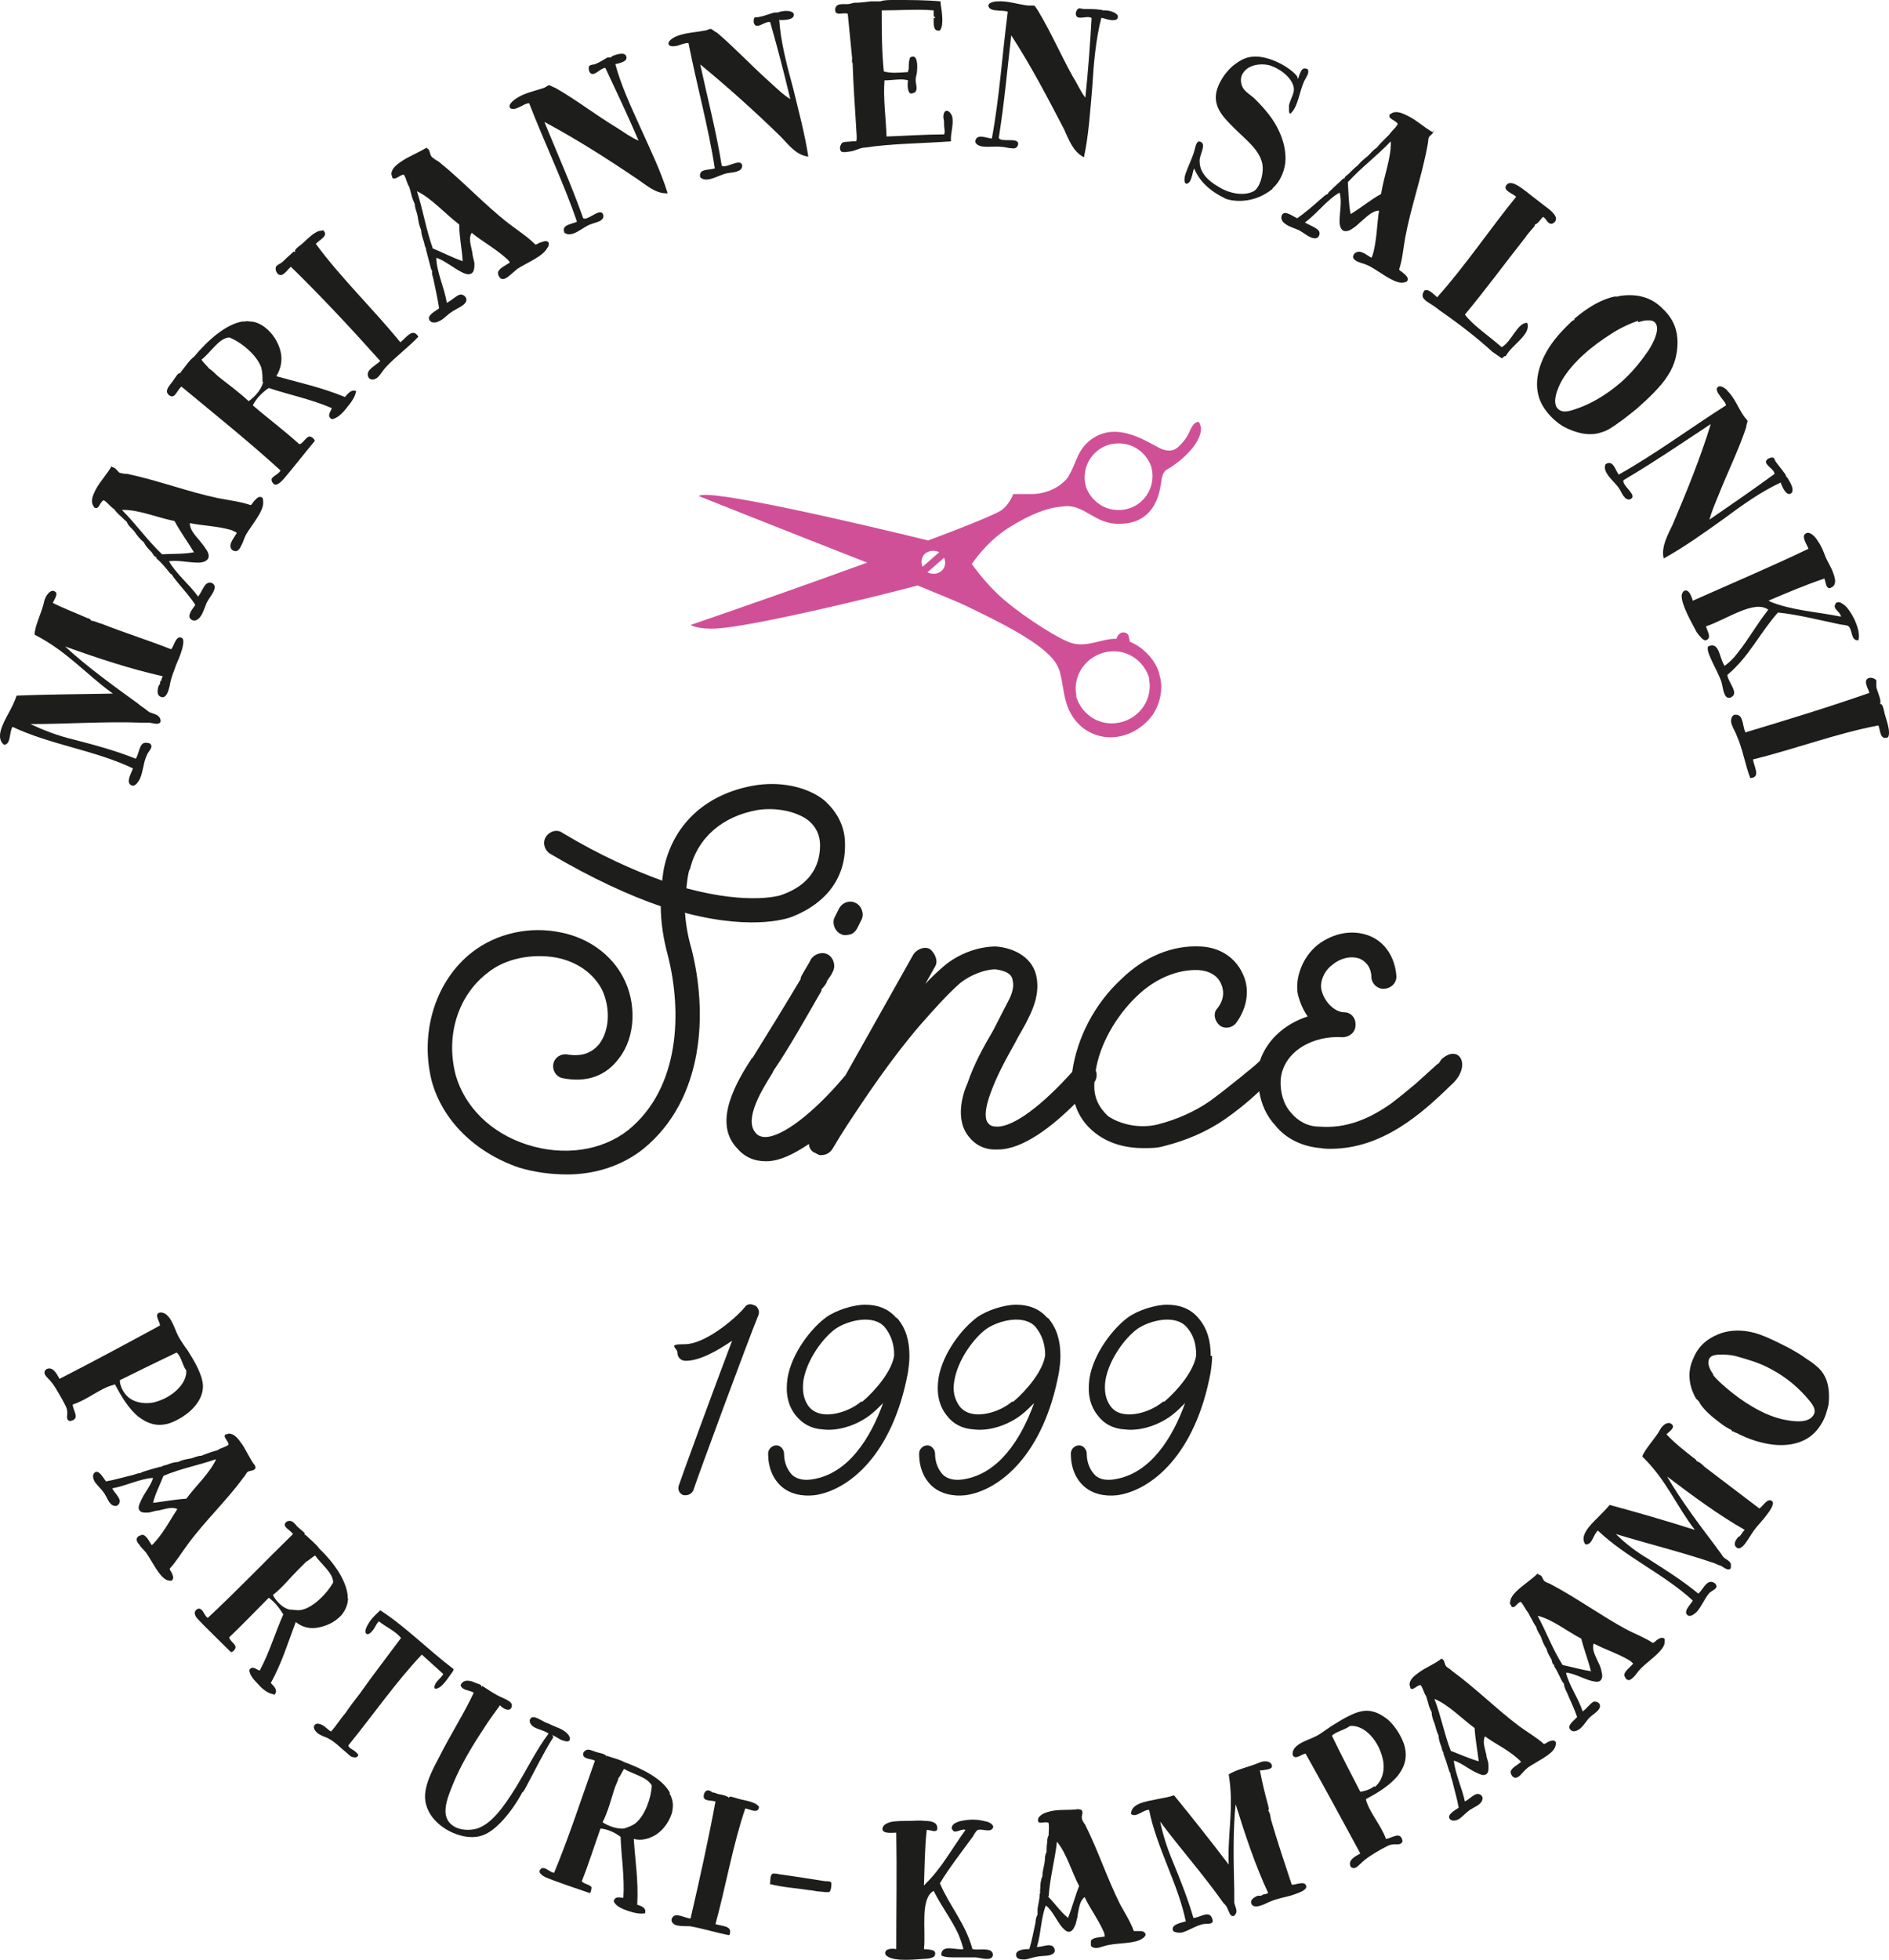 <?xml version="1.0" encoding="UTF-8"?>
<svg width="272.73" height="282.85" version="1.1" viewBox="0 0 272.73 282.85" xmlns="http://www.w3.org/2000/svg">
 <defs>
  <style>.cls-1 {
        fill: #1d1d1b;
      }

      .cls-2 {
        fill: #d05097;
      }</style>
 </defs>
 <!-- Generator: Adobe Illustrator 28.6.0, SVG Export Plug-In . SVG Version: 1.2.0 Build 709)  -->
 <g transform="translate(-62.9,-55.8)">
  <path class="cls-2" d="m217.3 124.4c-1.3 1.9-3.6 2.7-5.4 2.7h-2.7s-0.6 1.6-1.8 2.4c-1 0.6-5.1 2.3-10.5 4.3-10.2-2.5-32.1-7.6-33.1-6.4 0 0 13.3 5.3 24.3 9.6q-12.1 4.4-25.5 9s1.2 0.7 3.9 0.5c4.7-0.3 19.8-3.8 28.9-6.2 3.4 1.4 6.1 2.5 7.1 3 4.3 2.1 11.1 5.3 12.9 8.3 0.3 0.5 0.5 1 0.6 1.5 0.3 1.2 0.4 2.4 0.7 3.6 0.4 1.5 1 2.9 2.6 4.2 3.6 2.6 7.9 1 10-1.9 1.1-1.6 1.6-3.9 1-5.8-0.3-1.6-1.9-3.8-4.3-4.8 0-0.2 0-0.3-0.1-0.5 0-0.3-0.1-0.7-0.6-0.8-0.8-0.2-1.2 0.7-1.2 0.9-2-0.1-4.2 1.3-6.5 0.6-1.7-0.5-6.5-3.5-9.7-6.2-2-1.7-3.6-3.7-4.7-5.2 1-1.4 2.8-3.7 5.6-5.4 4.4-2.7 6.6-2.8 7.5-2.9 3.1-0.5 4.6 2.6 8.2 2.5 4.2 0 5.4-3 5.8-4.7 0.4-1.6 0.2-2.7 1.2-3.2 1.4-0.8 4.8-3.4 4.8-5.9 0 0 0-0.2-0.1-0.4 0 0-0.1-0.9-0.8-0.3s-0.7 1.6-1.8 2.8c-0.7 0.8-1.3 1.4-2.7 1-1.3-0.3-5.8-4.1-9.8-1.9-2.8 1.6-2.7 3.9-4 5.8zm6.4 25.4c2.4 0 4.4 1.6 5.1 3.8 0 0.4 0.1 0.8 0.1 1.2 0 3-2.5 5.4-5.5 5.4-2.4 0-4.4-1.6-5.1-3.8 0-0.4-0.1-0.8-0.1-1.2 0-3 2.5-5.4 5.5-5.4zm-26.7-14.4c0.5-0.2 1.1-0.1 1.5 0.1l-2.4 2.1c-0.4-0.9 0-1.9 0.9-2.2zm1.3 3.1c-0.5 0.2-1.1 0.1-1.5-0.1l2.4-2.1c0.4 0.9 0 1.9-0.9 2.2zm26.2-18.7c2.1 0 3.9 1.4 4.6 3.3 0.1 0.4 0.2 0.9 0.2 1.4 0 2.8-2.3 5-5 4.9-2.1 0-3.9-1.4-4.6-3.3-0.1-0.4-0.2-0.9-0.2-1.4 0-2.8 2.3-5 5-4.9z"/>
  <path class="cls-1" d="m70.3 142.7c1.5 0.8 3.4 1.5 5.2 2.3 0.2 0 0.5 0.2 0.6 0.4 0.5 0 0.9 0.3 1.4 0.4 3.3 1.3 6.8 2.4 10.1 3.7 0.4-0.3 0.7-2.2 1.6-1.6 0.4 0.3 0 1.6-0.2 2.2-0.3 0.9-0.7 1.6-0.9 2.3-0.3 0.8-0.6 1.6-0.7 2.4-0.2 0.8-0.5 1.8-1.2 1.6s-0.6-1-0.4-1.6c0-0.1 0.2-0.2 0.2-0.3 0-0.2 0-0.4 0.2-0.5 0-0.2 0.1-0.4 0.2-0.6-4.5-1-9.4-2.6-14.1-4.3 3 2.8 7 5.7 10.6 8.3 0.2 0.2 0.5 0.4 0.8 0.6s0.6 0.5 0.8 0.6c0.5 0.2 1.1 0.3 1.4 0.7 0.1 0.1 0.2 0.4 0.2 0.6-0.2 0.6-0.9 0.3-1.6 0.2h-1.1c-5.4-0.2-10.8 0.2-16.1 0.2 1.9 0.9 4 1.7 6.1 2.2 3.1 0.8 6.1 1.6 9.1 2.8 0.5-0.7 0.5-2.3 1.4-2.3 0.2 0 0.7 0 0.8 0.3 0.3 0.4-0.5 1.1-0.6 1.5-0.5 1-0.5 2.3-1 3.4-0.2 0.4-0.6 1-1 1-1.2-0.2-0.3-1.7 0-2.5-5.4-2.6-11.9-3.4-17.4-6-0.5 0.9-0.2 2.5-1.2 2.6-1.3-1-0.2-3 0.6-4.5 0.5-0.9 0.9-1.7 1.2-2.6 4.6-0.2 9.2-0.2 13.9-0.3-3.9-2.8-6.6-6.1-11.3-8.5 0-1.3 1.1-3.3 1.4-4.9 0.2-0.7 0.8-1.6 1.4-1.4 0.8 0.3 0 1.2-0.2 1.8z"/>
  <path class="cls-1" d="m79 123.2c0.5 0 0.8 0.5 1.1 0.8 0.2 0.1 0.8 0.2 1.2 0.2 4.3 0.9 8.8 2.6 13.1 3.5 1.6 0.3 3.2 0.5 4.7 1 0.2-0.1 0.3-0.4 0.5-0.6 0.3-0.3 0.7-0.8 1.1-0.5 0.2 0 0.2 0.6 0.2 0.8 0 1.3-1.7 3.2-2.5 4.6-0.3 0.6-0.4 1.1-0.7 1.6-0.2 0.5-0.6 0.9-1 0.7-0.2 0-0.5-0.3-0.5-0.5-0.2-0.6 0.5-1.4 0.9-2.1-0.3-0.2-0.6-0.3-0.8-0.4-2.1-0.6-4-0.6-6-1 0 0.9 0.7 1.7 1.4 2.5 0.3 0.4 0.6 0.7 0.9 1.2 0.3 0.4 0.7 1.1 0.2 1.6-0.3 0.3-0.8 0.4-1.3 0.4-1.4 0-3-0.4-4.2-0.2 1 1.8 3 3.4 4.2 5.1 0.5-0.6 0.8-1.6 1.3-1.9 0.4-0.3 1.1 0 1.1 0.5 0 0.8-0.8 1.5-1.2 2.4-0.3 0.7-0.5 1.4-0.8 1.8-0.3 0.5-0.9 0.9-1.4 0.5-0.7-0.5 0.2-1.5 0.6-2.1-0.7-1.1-1.7-2.2-2.6-3.3-0.3-0.4-0.6-0.7-0.8-1.1-0.3-0.1-0.4-0.4-0.6-0.6-0.5-0.6-1-1.2-1.6-1.7 0 0-0.1-0.1 0-0.2-0.3 0-0.5-0.4-0.7-0.7-0.4-0.4-0.9-0.9-1.1-1.4-0.6-0.5-1-1-1.4-1.6-0.4-0.5-0.9-0.8-1.1-1.4-0.4-0.3-0.7-0.7-1.1-1-0.3-0.3-0.5-0.5-0.7-0.8-0.6-0.4-0.9-0.9-1.5-1.3-0.5 0.1-0.7 1.3-1.2 1.1-0.3 0-0.2-0.2-0.4-0.4-0.3-0.7 0-1.4 0.4-2.2 0.6-1.2 1.8-2.4 2.4-3.6zm7.3 12.6c1.5-0.1 3.1 0 4.6-0.3-0.9-1.5-2-3-2.8-4.5-2.5-0.5-5.3-1.7-7.6-1.6 2.1 2.1 3.6 4.3 5.8 6.4z"/>
  <path class="cls-1" d="m114.3 112.2c0 0.7-0.7 1.7-1.3 2.4-0.6 0.8-1.4 1.6-2.2 1.7-0.8-0.5-0.1-1.1 0-1.6-3-1.3-6.1-1.9-9.1-2.9-0.9 0.6-1.8 1.5-2.3 2.5 2.2 1.9 4.5 3.6 6.7 5.6 0.5 0 1-1.1 1.5-1.1 0.3 0 0.9 0.5 0.7 0.7-0.7 0.8-4 5-4.7 5.7-0.3 0.3-0.8 0.7-1.1 0.5s-0.4-0.5-0.4-0.7c0.1-0.5 1-0.7 1.3-1.3-4.6-4.2-9.6-8.2-14.3-12.1-0.6 0.4-0.9 1.8-1.7 1.3-0.2-0.1-0.4-0.4-0.4-0.6 0-0.4 0.3-0.8 0.7-1.3s0.7-1.1 1-1.3c0 0 0.1-0.1 0.3 0 0-0.1-0.2 0 0-0.2 0.6-0.7 1.2-1.7 1.9-2.2 2-2.4 4.6-4.7 7-5.1h0.4c0.2-0.1 0.5 0 0.7 0 0.7 0 1.4 0.3 2.1 0.8 1.3 1 2 2.3 2.3 3.5s0.1 2.4-0.6 3.6c3.2 0.9 6.5 1.6 9.9 3 0.5-0.6 1.1-1.3 1.8-0.7zm-13.5-1.3c0-0.7 0-1.4-0.2-2.1-0.6-1.7-2.8-3.6-4.6-4.3-1.5 0.1-2.6 2.1-4 3.2 0.2 0.4 0.8 0.9 1.1 1.3 0.5 0.3 0.9 0.8 1.4 1.2 1.4 1.1 2.9 2.2 4.3 3.5 1-0.7 1.9-1.8 2.1-2.8z"/>
  <path class="cls-1" d="m109.5 89c1 0.8-0.5 1.4-1 2 3.6 4.9 8.3 9.4 12.2 14.2 0.8-0.6 1.8-2.2 2.6-0.8-1.3 1.4-3.3 2.9-4.6 4.3-0.5 0.5-0.8 1.1-1.2 1.5-0.5 0.5-1.4 0.6-1.5-0.3-0.1-0.8 1.2-1.4 1.8-2-4.2-4.7-8.6-9.4-12.9-13.6-0.6 0.5-1.1 1.5-1.8 1.1-0.4-0.3-0.5-0.9-0.3-1.2 0.1-0.1 0.4-0.3 0.6-0.4s0.4-0.3 0.6-0.5c0.4-0.4 0.9-0.8 1.2-1.1 0 0 0.1-0.2 0.3 0v-0.3c0.2-0.3 0.6-0.6 1-0.9 0.9-0.8 2-2 2.9-1.9z"/>
  <path class="cls-1" d="m124.5 77.2c0.5 0.1 0.4 0.8 0.7 1.2 0.2 0.2 0.6 0.5 1 0.7 3.5 2.8 6.7 6.3 10.2 9 1.3 1 2.6 1.8 3.8 3 0.2 0 0.4-0.2 0.7-0.3 0.4-0.1 0.9-0.4 1.2 0 0.1 0.2 0 0.6-0.2 0.8-0.6 1.2-2.9 2.1-4.3 3-0.5 0.4-0.9 0.8-1.3 1.1-0.5 0.4-0.9 0.5-1.2 0.2-0.2-0.2-0.3-0.5-0.3-0.7 0-0.6 1.1-1.1 1.7-1.5-0.1-0.3-0.4-0.5-0.6-0.7-1.6-1.4-3.3-2.3-4.9-3.6-0.5 0.8-0.1 1.8 0.1 2.9 0 0.4 0.2 0.9 0.3 1.5 0 0.5 0 1.3-0.5 1.5-0.4 0.2-0.9 0-1.3-0.2-1.2-0.6-2.5-1.7-3.7-2.1 0 2 1.2 4.4 1.5 6.5 0.7-0.3 1.4-1.1 2-1.2 0.5 0 1 0.5 0.8 1-0.3 0.7-1.4 1-2.2 1.6-0.6 0.4-1.1 1-1.6 1.2-0.5 0.3-1.2 0.4-1.5-0.1-0.4-0.7 0.9-1.3 1.4-1.7-0.2-1.3-0.5-2.7-0.8-4.1-0.1-0.5-0.3-0.9-0.2-1.3-0.2-0.2-0.2-0.5-0.3-0.8-0.2-0.8-0.4-1.5-0.6-2.3v-0.2c-0.2-0.2-0.2-0.6-0.3-0.9-0.2-0.6-0.4-1.2-0.4-1.7-0.3-0.7-0.4-1.3-0.5-2-0.1-0.6-0.4-1.1-0.4-1.7-0.2-0.5-0.4-0.9-0.5-1.4-0.1-0.4-0.2-0.7-0.3-1.1-0.4-0.6-0.4-1.2-0.8-1.8-0.5 0-1.2 0.8-1.6 0.5-0.2-0.2 0-0.3-0.2-0.5 0-0.8 0.6-1.3 1.3-1.8 1.1-0.8 2.7-1.4 3.8-2.1zm1 14.5c1.4 0.6 2.8 1.3 4.2 1.8-0.1-1.8-0.5-3.5-0.5-5.3-2.1-1.6-4-3.8-6.1-4.8 0.9 2.8 1.3 5.5 2.3 8.3z"/>
  <path class="cls-1" d="m151.7 64.9c0.8 3.1 2.3 6.3 3.7 9.4s2.9 6.2 3.9 9.4c-1.8 0.1-3.2-1.3-4.6-2.2-4.3-2.9-8.7-5.7-13.2-8.1 2 4.9 3.9 9.1 5.6 13.9 0.6 0.4 2.3-1.4 2.8-0.7 0.3 0.5 0 0.9-0.4 1.1s-0.9 0.3-1.4 0.5c-1.1 0.4-2.6 2-3.7 1.2-0.5-1.2 1-1.2 1.8-1.6-1.9-5.6-4.7-11.4-6.9-17.1-0.5 0-1 0.4-1.5 0.6-0.4 0.2-1.1 0.4-1.3 0s0.4-0.9 0.8-1.2c1.3-0.9 2.6-1.1 4.1-1.6 0.3-0.1 0.6-0.4 0.8-0.4 0.1 0 0.6 0.3 0.9 0.4 3 1.7 5.8 3.9 8.8 5.7 1.1 0.7 2.2 1.5 3.2 1.9-1.5-3.5-3.2-7.1-4.8-10.5-0.7 0-1.5 1.2-2.1 0.8-0.3-0.2-0.4-0.9-0.2-1.1 0.1-0.1 0.5-0.2 0.7-0.2 0.6-0.2 1.4-0.7 1.9-1h0.4c0.1 0 0.2-0.1 0.3-0.2 0.7-0.3 1.8-0.6 2 0 0.4 0.8-1.2 1.1-1.8 1.2z"/>
  <path class="cls-1" d="m175.4 58.6c0.2 3.2 1.1 6.6 2 9.9 0.8 3.3 1.7 6.6 2.2 9.9-1.8-0.2-2.9-1.8-4.1-3-3.7-3.6-7.6-7.1-11.5-10.3 1.1 5.1 2.3 9.6 3.1 14.6 0.5 0.5 2.5-1 2.9-0.2 0.2 0.5-0.2 0.9-0.6 1-0.4 0.2-1 0.2-1.5 0.3-1.2 0.2-2.9 1.5-3.9 0.6-0.3-1.3 1.2-1 2.1-1.3-0.9-5.9-2.6-12-3.8-18.1-0.5 0-1 0.2-1.6 0.4-0.5 0.1-1.2 0.2-1.3-0.3 0-0.4 0.6-0.8 1-1 1.4-0.6 2.8-0.6 4.3-0.9 0.3 0 0.6-0.3 0.9-0.2 0.1 0 0.5 0.4 0.8 0.5 2.6 2.2 5.1 4.9 7.7 7.2 1 0.9 1.9 1.8 2.9 2.4-0.9-3.8-1.9-7.6-2.9-11.1-0.7-0.2-1.7 0.9-2.2 0.4-0.3-0.3-0.2-1 0-1.1 0.2 0 0.5 0 0.8-0.1 0.6-0.1 1.5-0.5 2.1-0.6h0.4c0.1 0 0.2-0.1 0.3-0.1 0.7-0.2 1.8-0.2 2 0.3 0.2 0.9-1.4 0.9-2 0.9z"/>
  <path class="cls-1" d="m198.7 56.3c0.2 1.2 0.5 3.2-0.1 3.9-1 0.2-0.9-0.9-0.9-1.8 0-0.1 0 0.1 0.2 0 0-0.2-0.2-0.2-0.2-0.4v-0.7c-2.3-0.2-4.9 0-7.5 0 0 2.8 0 5.8 0.3 8.8 0.9 0.3 2.2 0.2 3.5 0.1 0 0 0-0.3 0.1-0.4 0-0.5 0-1.3 0.2-1.7 1-0.6 1.1 0.9 1 1.9 0 0.5-0.2 0.9-0.2 1.3 0 0.6 0.3 1.3 0 1.7-0.1 0.2-0.5 0.3-0.7 0.3-0.5-0.1-0.5-1.4-0.4-1.9-0.9-0.3-2.2 0-3.4 0-0.2 2.6 0.2 5.4 0.3 8.1 2.9-0.1 5.6-0.3 8.3-0.3 0.2-0.4 0-0.9 0-1.4v-0.4c0-0.3-0.1-0.5-0.1-0.7 0-0.4 0.1-0.8 0.4-0.9 0.4-0.1 0.8 0.5 0.9 0.9 0.2 1.3-0.3 2.3-0.2 3.5-3.9 0.3-8.5 0.3-12.4 0.9-0.6 0-1.1 0.3-1.8 0.5-0.6 0.1-1.5 0.3-1.7 0-0.3-0.4 0-1 0.2-1.2 0.4-0.2 0.9-0.1 1.4-0.2h0.6c0.2-0.2 0-1.7 0-2.2-0.2-3.2-0.4-6-0.5-9.1-0.2-0.2 0-0.6-0.1-1-0.2-1.9-0.4-4.2-0.6-6.1-0.6-0.3-2 0.5-1.8-0.8 0.2-0.7 0.9-0.6 1.7-0.6 0.3 0 0.6-0.1 1-0.2 0.9 0 1.5-0.1 2.4-0.2h1.2 0.2c0.5-0.2 1.3-0.2 2-0.2 2.3 0 4.6 0 6.7 0.2z"/>
  <path class="cls-1" d="m221.9 58.4c-0.8 3.1-1.1 6.6-1.3 10-0.3 3.4-0.5 6.8-1.2 10.1-1.6-0.8-2.2-2.6-2.9-4.1-2.4-4.6-4.8-9.2-7.6-13.5-0.6 5.2-1 9.8-1.8 14.8 0.3 0.7 2.7-0.1 2.8 0.8 0 0.6-0.5 0.8-0.9 0.7-0.5 0-1-0.2-1.5-0.2-1.2-0.2-3.3 0.4-3.8-0.7 0.1-1.3 1.5-0.6 2.4-0.5 1.1-5.9 1.5-12.2 2.3-18.3-0.5-0.2-1-0.1-1.6-0.2-0.5 0-1.2-0.2-1.2-0.7 0-0.4 0.8-0.6 1.3-0.6 1.5-0.1 2.8 0.4 4.4 0.6h0.9c0.1 0 0.4 0.5 0.6 0.8 1.8 3 3.2 6.2 4.9 9.3 0.7 1.1 1.2 2.3 1.9 3.2 0.4-3.8 0.7-7.8 0.9-11.5-0.6-0.4-1.9 0.3-2.2-0.3-0.2-0.3 0-1 0.4-1.1 0.2 0 0.5 0.1 0.8 0.1 0.6 0 1.6 0 2.2 0.1 0.1 0 0.3 0 0.4 0.1h0.4c0.7 0 1.8 0.4 1.8 0.9 0 0.9-1.6 0.4-2.2 0.2z"/>
  <path class="cls-1" d="m246.7 83c-2.9 2.4-6 1.8-6.8 1.5-2.3-1.1-3.8-2.5-4.6-4.4-0.2 0.5-0.2 0.9-0.4 1.4-0.1 0.4-0.4 0.9-0.8 0.8-0.3-0.2-0.2-1 0-1.5 0.3-0.9 0.9-2.1 1.2-3.1 0.2-0.6 0.3-1.8 1-1.4 0.8 0.4-0.3 2-0.2 2.8 0 1.6 1.2 2.8 2.8 3.7 1.6 1 3.7 1.3 5 0.6 0.9-0.5 1.4-2.4 1.3-3.6-0.2-2.2-2.4-3.8-4-5.4s-3.6-3.4-2.4-6.2c0.5-1.2 1.3-2.2 2.1-2.9 0.9-0.7 1.7-1.2 2.7-1.3 2.1-0.3 5.1 1.2 6.4 2.6 0.2 0.2 0.2 0.3 0.3 0.6 0.3-0.8 0.5-1.9 1.4-1.4 0.3 0.5-0.2 1.1-0.5 1.7-0.7 1.5-0.9 3.8-2 4.7-0.2 0-0.2-0.4-0.2-0.5v-0.7c0.2-0.9 0.8-1.7 0.7-2.5-0.2-1.4-1.9-2.8-3.6-3.3-1.3-0.3-3 0-3.7 1.1-0.6 0.8-0.3 1.9 0.1 2.4 0.5 0.6 1.1 0.9 1.6 1.4 1.4 1.4 2.7 2.9 3.5 4.7 0.5 1.1 0.9 2.4 0.9 3.9s-0.7 3.3-1.9 4.3z"/>
  <path class="cls-1" d="m269.9 74.5c0.1 0.5-0.5 0.8-0.7 1.1-0.1 0.2-0.1 0.8-0.2 1.2-0.8 4.4-2.4 8.9-3.2 13.2-0.3 1.6-0.4 3.2-0.9 4.7 0.1 0.2 0.4 0.3 0.6 0.5 0.3 0.3 0.8 0.6 0.6 1.1 0 0.2-0.6 0.3-0.8 0.3-1.3 0-3.2-1.6-4.7-2.4-0.6-0.3-1.1-0.4-1.6-0.6s-0.9-0.6-0.7-0.9c0-0.2 0.3-0.5 0.5-0.5 0.6-0.3 1.4 0.4 2.1 0.8 0.2-0.3 0.2-0.6 0.3-0.8 0.5-2.1 0.5-4 0.8-6-0.9 0-1.7 0.8-2.5 1.5-0.4 0.3-0.7 0.7-1.2 1-0.4 0.3-1.1 0.7-1.6 0.3-0.3-0.3-0.4-0.8-0.4-1.2 0-1.4 0.4-3 0-4.2-1.8 1-3.3 3.1-5 4.3 0.6 0.4 1.6 0.7 2 1.2 0.3 0.4 0 1.1-0.5 1.1-0.8 0-1.5-0.7-2.4-1.2-0.7-0.3-1.4-0.5-1.8-0.8-0.5-0.3-0.9-0.8-0.6-1.4 0.4-0.7 1.5 0.2 2.2 0.5 1.1-0.8 2.2-1.7 3.3-2.7 0.4-0.3 0.7-0.7 1.1-0.8 0.1-0.3 0.3-0.4 0.5-0.6 0.6-0.6 1.1-1 1.7-1.6 0 0 0.1-0.1 0.2 0 0-0.3 0.4-0.5 0.6-0.7 0.4-0.4 0.9-0.9 1.3-1.2 0.5-0.6 1-1 1.5-1.4 0.4-0.4 0.8-0.9 1.3-1.2 0.3-0.4 0.6-0.7 1-1.1l0.8-0.8c0.4-0.6 0.9-0.9 1.2-1.5-0.2-0.5-1.3-0.7-1.2-1.2 0-0.3 0.2-0.2 0.4-0.4 0.7-0.3 1.4 0 2.2 0.4 1.3 0.6 2.4 1.7 3.7 2.4zm-12.4 7.6c0.1 1.5 0.1 3.1 0.4 4.6 1.5-0.9 2.9-2.1 4.4-2.9 0.4-2.6 1.5-5.3 1.4-7.6-2.1 2.2-4.2 3.7-6.3 6z"/>
  <path class="cls-1" d="m280.2 107.2c-0.2 0-0.3 0.3-0.5 0.3l-1.3-0.9c-2.3-2.1-4.9-4.1-7.5-5.9-0.4-0.3-0.9-0.7-1.4-1-0.8-0.5-1.7-1-0.9-2 0.6-0.2 1.2 0.5 1.8 1 4.1-4.6 7.5-9.7 11.4-14.5-0.5-0.5-2-0.9-1.4-1.7s2 0.3 2.8 0.9c0.9 0.7 1.9 1.5 2.7 2.1 0.7 0.5 1.9 1.4 1.6 2.1 0 0.2-0.4 0.5-0.6 0.5-0.6 0-0.7-0.7-1.2-1-0.4 0.3-0.7 1-1.2 1.1 0 0.1 0 0.2-0.1 0.3-0.4 0.5-0.9 1-1.3 1.6-3 3.8-5.7 7.5-8.7 11.1 1.2 1.6 3.5 3.1 5.3 4.7 1.4-0.7 2.3-3.6 3.7-3.5 0.6 1.7-2.2 3.1-3.1 4.8z"/>
  <path class="cls-1" d="m290.2 101.8c0.6-0.5 1.1-0.9 1.7-1.3 1.3-0.9 2.7-1.6 4.1-1.9h0.4c0.2 0 0.3-0.1 0.4-0.1 2.1-0.3 4.4 0 6.2 1.9 1.6 1.5 2.1 3.2 2.1 4.8s-0.4 3.3-1.4 4.8c-1 1.6-2.8 3.3-4.5 4.8-0.9 0.7-1.7 1.4-2.6 2-0.8 0.6-1.7 1.2-2.5 1.4-1.7 0.6-3.7 0.1-5.4-0.8-0.9-0.5-1.8-1.3-2.5-2.2-2-2.5-1.6-5.5-0.3-8.1 0.8-1.6 2-3.1 3.8-4.8 0.1-0.1 0.2-0.2 0.4-0.3h0.1v-0.2zm9.2 0.3c-1.2 0.4-2.7 1.1-3.9 1.9-2.7 1.7-5.5 4-7.1 6.7-0.6 1.1-1.3 2.8-0.8 3.8 0.6 1 1.7 0.7 2.6 0.4 2.2-0.7 4.5-2 6.7-3.9 1.5-1.3 2.8-2.9 3.7-4.2 0.4-0.5 0.9-1.4 1.2-2.1 0.3-0.8 0.6-1.8 0-2.4-0.6-0.5-1.7-0.2-2.4 0z"/>
  <path class="cls-1" d="m320.1 125.4c-2.9 1.3-5.8 3.4-8.5 5.4-2.8 2-5.6 4-8.5 5.6-0.4-1.7 0.6-3.4 1.3-4.9 2-4.7 4-9.6 5.5-14.5-4.4 2.9-8.2 5.5-12.6 8.1-0.3 0.7 1.8 2 1.2 2.6-0.4 0.4-0.9 0.1-1.1-0.2-0.3-0.3-0.5-0.9-0.8-1.3-0.7-1-2.4-2.2-1.9-3.4 1.1-0.7 1.4 0.8 1.9 1.5 5.2-2.9 10.3-6.7 15.5-10-0.1-0.5-0.6-0.9-0.9-1.4-0.3-0.4-0.7-1-0.2-1.3 0.3-0.2 1 0.2 1.3 0.6 1.1 1.1 1.5 2.4 2.4 3.7 0.2 0.3 0.5 0.5 0.5 0.7 0 0.1-0.2 0.6-0.2 0.9-1.1 3.3-2.7 6.5-4 9.8-0.5 1.2-1 2.4-1.3 3.5 3.2-2.2 6.4-4.4 9.4-6.6 0-0.7-1.5-1.3-1.2-1.9 0.1-0.3 0.8-0.6 1.1-0.4 0.1 0.1 0.2 0.5 0.4 0.7 0.4 0.5 1 1.3 1.3 1.7 0 0.1 0.1 0.3 0.2 0.4 0 0 0.2 0.2 0.2 0.3 0.4 0.6 0.9 1.6 0.4 2-0.7 0.5-1.3-1-1.5-1.5z"/>
  <path class="cls-1" d="m331.2 148.2c-1.1 0.1-0.8-1.4-1.4-2-0.2-0.2-0.9-0.2-1.3-0.3-2.9-0.6-6-1.4-8.9-1.7-2.6 2.9-4.1 6.3-7.3 9 0 0.8 1.3 2.2 0.9 2.9-0.1 0.2-0.5 0.5-0.8 0.4-0.7-0.1-0.8-1.9-1-2.4-0.3-0.8-0.8-1.8-1.2-2.6-0.4-0.9-0.9-1.8-0.7-2.4 1.7-0.8 1.6 1.7 2.4 2.8 0.7-0.5 1.4-1.2 1.9-1.9 1.6-2 2.8-4.2 4.4-6.2-2-1.5-6 1.4-9 2.4 0.2 0.7 0.9 1.7 0 2-0.4 0.1-0.9-0.6-1.3-1.1-0.8-1.5-2.3-4.1-2.2-5.4 0-0.2 0.2-0.5 0.3-0.6 0.7-0.4 1.1 0.7 1.3 1.4 5.6-2.5 11.3-4.9 16.7-7.5-0.2-0.6-1.1-1.8-0.4-2.2 0.6-0.4 1.4 0.5 1.7 1 0.5 0.7 0.8 1.4 1.1 2.2s0.8 1.5 1.1 2.3c0.4 1 0.7 2.1-0.5 2.4-0.5-0.1-0.5-0.9-0.7-1.4-2.7 0.9-5.5 2.1-8.1 3.2 0 0 0.2 0 0.2 0.1 3.1 1.3 6.9 1.5 10.3 2.2-0.1-0.7-1-1-0.9-1.6 0 0 0.1-0.3 0.2-0.4 0.5-0.3 1 0.2 1.4 0.5 0.8 0.9 1.5 2.2 1.8 3.5 0.1 0.6 0.2 1.3-0.2 1.7z"/>
  <path class="cls-1" d="m335.5 162.2c-1.2 0.5-1.1-1-1.4-1.7-5.9 1.1-12 3.4-18.1 4.9 0.1 1 1.2 2.6-0.4 2.7-0.7-1.8-1.1-4.2-1.9-6-0.2-0.6-0.6-1.2-0.8-1.8s0-1.6 0.9-1.3c0.8 0.2 0.7 1.7 1.1 2.5 6-1.8 12.2-3.7 17.9-5.7-0.2-0.7-0.9-1.7-0.2-2.1 0.4-0.2 1 0 1.2 0.3v0.8c0 0.3 0.1 0.5 0.2 0.8 0.2 0.6 0.4 1.1 0.4 1.5 0 0 0 0.2-0.1 0.3 0.2 0 0.2 0 0.3 0.1 0.2 0.3 0.3 0.8 0.4 1.3 0.3 1.1 0.9 2.6 0.5 3.4z"/>
  <path class="cls-1" d="m183.4 188.2c-0.4 0.8 0 2 0.9 2.4 0.3 0.2 0.8 0.2 1.1 0.1 0.5 0 1-0.4 1.3-1l0.6-1.2c0.4-0.8 0-2-0.9-2.4-0.8-0.4-1.9-0.1-2.4 0.9z"/>
  <path class="cls-1" d="m162 187.6c10.1 2.6 15 0.6 15.3 0.5 5-2 7.7-5.7 7.6-10.5 0-2.5-1.1-4.6-3-6.3-2.5-2-6.5-2.8-10.3-2.1-6.6 1.2-11.2 5.3-12.7 11.3-0.2 0.7-0.3 1.6-0.4 2.4-4.1-1.5-8.9-3.6-14.4-6.9-0.8-0.6-1.9-0.2-2.4 0.6s-0.2 1.9 0.6 2.4c6.1 3.6 11.6 6.1 16 7.6 0 2.3 0.4 4.8 1 7 2.1 8.2 1.8 19.2-5.7 25.3-3.8 3-9.3 3.8-14.6 2.1s-9-5.5-10.3-10c-1.5-5.7 0.3-11.5 4.6-14.8 2.6-2.1 6.4-2.8 9.9-2.2 3 0.6 5.3 2.2 6.6 4.6 1.2 2.5 1.2 5.8-0.4 7.9-1.1 1.3-2.5 1.8-4.5 1.5-1-0.2-1.9 0.4-2.1 1.3-0.2 1 0.4 1.9 1.3 2.1 3.5 0.7 6.3-0.3 8.2-2.9 2.4-3.1 2.5-8 0.6-11.6-1.7-3.3-5-5.7-8.9-6.5-4.6-1-9.4 0.1-12.9 2.8-5.3 4.1-7.6 11.5-5.9 18.5 1.5 5.7 6.2 10.4 12.6 12.6 2.3 0.7 4.7 1 7 1 4.1 0 8-1.3 11-3.7 8.8-7.2 9.3-19.7 6.9-29-0.5-1.7-0.8-3.5-0.9-5.1zm0.5-6.3c1.1-4.6 4.7-7.7 9.8-8.6 2.7-0.4 5.6 0.2 7.3 1.5 1.1 0.9 1.7 2.1 1.7 3.6 0 3.3-1.8 5.8-5.4 7.1-0.1 0.1-4.6 1.6-13.9-0.9 0.1-1 0.2-1.8 0.4-2.6z"/>
  <path class="cls-1" d="m270.6 209.3s-0.1 0-0.2 0.1c-1 0.9-2.1 1.9-3.1 2.8-1.2 1-2.4 2-3.6 2.9-3 2.1-6.3 3.6-10.3 3.3-1.7 0-3.1-0.8-4.1-2-1.1-1.2-1.6-3-1.5-4.8 0.4-4.2 4.9-6.4 8.9-6.1 1 0 1.9-0.7 1.9-1.7 0.1-1-0.6-1.9-1.6-1.9-1.4 0-2.9-1.5-3.3-3.2-0.3-1.2 0.4-2.8 1.5-3.6 1.3-1.1 2.9-1.4 4.1-0.9 1 0.5 1.6 1.4 1.6 2.7 0.1 1 1 1.7 1.9 1.6 1.1-0.1 1.8-1 1.7-1.9-0.2-2.6-1.6-4.8-3.8-5.7-2.4-1-5.3-0.5-7.6 1.3-2.1 1.7-3.3 4.7-2.8 7.2 0.3 1.1 0.7 2.1 1.4 3.1-3.1 1-5.8 3.2-6.9 6.4-0.9 0.9-1.9 1.6-2.7 2.3-1.5 1.2-3 2.4-4.5 3.5-2.3 1.6-4.9 2.7-7.6 3.4-2.6 0.6-5.3 0-7.1-1.2-1.3-1.2-2.1-2.7-2-4.6v-0.3c0.4-0.6 0.4-1.2 0.2-1.7 0.6-3.8 2.9-7.8 5.9-10.7 2.7-2.6 5.9-3.9 8.9-3.8 1.6 0.1 2.8 0.8 3.3 2 0.5 1.1 0.4 2.4-0.6 3.6-0.6 0.7-0.3 1.8 0.4 2.4 0.8 0.6 1.9 0.3 2.4-0.4 1.6-2.2 2-4.9 0.9-7.1-1.1-2.4-3.4-3.8-6.1-3.9-4-0.2-8 1.4-11.4 4.7-3.9 3.6-6.4 8.5-7.1 13.4-4.3 4.8-8.4 7.9-10.8 7.9-0.6 0-1.1-0.1-1.4-0.6-0.2-0.2-0.7-1.2 0.4-4.2 0.9-2.5 2.1-4.7 3.5-7.2 0.6-1.2 1.4-2.4 2-3.7 0.8-1.6 1.5-3.5 1.2-5.6-0.4-3.1-3.3-4.5-5.9-4.7-2.5 0-5.4 1-7.6 2.9-0.8 0.7-1.8 1.6-2.6 2.5l1.4-2.5c0.5-0.8 0-1.9-0.7-2.5-0.8-0.5-1.9 0-2.4 0.7l-9.9 17.6s-0.1 0-0.2 0.2c-4.4 5.2-8.9 8.6-11.3 8.6-0.6 0-1.1-0.2-1.4-0.6-1.8-2 1.1-6.5 2.4-8.6l0.2-0.4c2.5-3.7 4.7-7.7 6.9-11.5v-0.2c0.5-0.6 0.7-0.8 0.8-1.2 0.2-0.4 0.5-0.6 0.8-1.3 0.5-0.8 0.2-2-0.6-2.5s-1.9-0.2-2.5 0.6c-0.3 0.7-1.2 2-1.5 2.7v0.2c-2.2 3.7-4.6 7.6-6.9 11.3l-0.2 0.2c-2 3.1-5.7 9.1-2.1 12.9 1.1 1.3 2.5 1.9 4.2 1.9 2 0 4.1-1.1 6.2-2.5 0 0.5 0.3 1.1 0.9 1.3 0.4 0.2 0.6 0.4 1 0.3 0.6 0 1.2-0.4 1.5-0.9 0.7-1.2 1.4-2.3 2.1-3.4 2.7-4.1 6.3-9.5 10.5-14.4 2.1-2.4 4-4.5 5.8-6.1 1.5-1.2 3.6-2 5.1-2 0.8 0.1 2.4 0.4 2.5 1.6 0.3 1.2-0.3 2.4-0.9 3.5l-1.9 3.7c-1.4 2.4-2.8 4.9-3.7 7.6-0.6 1.3-2 5.3 0.3 7.9 1 1.2 2.4 1.8 4.1 1.7 3.6 0 7.9-3.4 11.1-6.6 0.5 1.7 1.5 3.1 2.9 4.2 1.9 1.5 4.3 2.2 7 2.2 1.1 0 2 0 3-0.3 3.2-0.8 6.2-2.1 8.8-3.9 1.7-1.2 3.2-2.4 4.7-3.8l0.2-0.2c0.3 1.9 1.1 3.6 2.3 4.9 1.6 2 4 3.1 6.6 3.3 0.5 0.1 1 0.1 1.4 0.1 7.5 0 13.2-5.1 17.4-9.2 3.1-2.7 1.2-6.1-1.4-3.7z"/>
  <path class="cls-1" d="m171.8 244.2c-0.5-0.3-1.1-0.2-1.4 0.3-1.7 2-5.9 5.3-8.6 5.3s-1.1 0.5-1.1 1.2 0.5 1.2 1.2 1.2c2 0 4.5-1.4 6.7-2.9-2.7 7.1-7.2 19.4-7.7 20.9-0.2 0.6 0.1 1.2 0.7 1.4h0.3c0.5 0 0.9-0.3 1.1-0.7 0.5-1.6 7.8-21.4 9.4-25.3 0.2-0.5 0-1.1-0.5-1.4z"/>
  <path class="cls-1" d="m192.3 246c-1.2-1.4-2.8-1.9-4.5-1.9s-4.2 0.8-5.6 1.8c-2.2 1.6-5 5.2-5.6 8.8-0.3 2.1 0 3.9 1.2 5.4 1 1.2 2.2 1.9 3.9 2 2.3 0.3 5.2-0.7 7.1-2.3 0.5-0.4 1-0.9 1.6-1.5-1.8 5-5 10.2-10.2 11-1.2 0.2-2.2 0-2.9-0.6-0.7-0.7-1.2-1.8-1.2-3.1 0-0.6-0.5-1.2-1.1-1.2s-1.2 0.5-1.2 1.2c0 2 0.7 3.7 2 4.8 1.2 1 2.8 1.4 4.7 1.2 4.9-0.7 11.3-5.8 13.5-17.8 0.1-0.7 0.2-1.5 0.2-2.2v-0.1c0-2.2-0.5-4-1.8-5.5zm-5.1 12.1c-1.4 1.2-3.7 2-5.4 1.8-0.9-0.1-1.7-0.5-2.2-1.2-0.7-1-0.9-2.2-0.7-3.7 0.5-2.9 2.7-6 4.6-7.4 1.9-1.3 5.5-2.1 7.1-0.3 0.9 1.1 1.4 2.4 1.4 4.1-0.3 2.2-2.6 5-4.6 6.7z"/>
  <path class="cls-1" d="m214.1 246c-1.2-1.4-2.8-1.9-4.5-1.9s-4.2 0.8-5.6 1.8c-2.2 1.6-5 5.2-5.6 8.8-0.3 2.1 0 3.9 1.2 5.4 0.9 1.2 2.2 1.9 3.9 2 2.3 0.3 5.2-0.7 7.1-2.3 0.5-0.4 1-0.9 1.6-1.5-1.8 5-5 10.2-10.2 11-1.2 0.2-2.2 0-2.9-0.6-0.7-0.7-1.2-1.8-1.2-3.1 0-0.6-0.5-1.2-1.1-1.2s-1.2 0.5-1.2 1.2c0 2 0.7 3.7 2 4.8 1.2 1 2.9 1.4 4.7 1.2 4.9-0.7 11.3-5.8 13.5-17.8 0.1-0.7 0.2-1.5 0.2-2.2v-0.1c0-2.2-0.5-4-1.8-5.5zm-5.1 12.1c-1.4 1.2-3.7 2-5.4 1.8-0.9-0.1-1.7-0.5-2.2-1.2-0.7-1-1-2.2-0.7-3.7 0.5-2.9 2.7-6 4.6-7.4 1.9-1.3 5.5-2.1 7.1-0.3 0.9 1.1 1.4 2.4 1.4 4.1-0.3 2.2-2.6 5-4.6 6.7z"/>
  <path class="cls-1" d="m237.7 251.5c0-2.2-0.5-4-1.8-5.5-1.2-1.4-2.8-1.9-4.5-1.9s-4.2 0.8-5.6 1.8c-2.2 1.6-5 5.2-5.6 8.8-0.3 2.1 0 3.9 1.2 5.4 0.9 1.2 2.2 1.9 3.9 2 2.3 0.3 5.2-0.7 7.1-2.3 0.5-0.4 1-0.9 1.6-1.5-1.8 5-5 10.2-10.2 11-1.2 0.2-2.2 0-2.8-0.6-0.7-0.7-1.2-1.8-1.2-3.1 0-0.6-0.5-1.2-1.1-1.2s-1.2 0.5-1.2 1.2c0 2 0.7 3.7 2 4.8 1.2 1 2.8 1.4 4.7 1.2 4.9-0.7 11.3-5.8 13.5-17.8 0.1-0.7 0.2-1.5 0.2-2.2v-0.1zm-6.9 6.6c-1.4 1.2-3.7 2-5.4 1.8-1-0.1-1.7-0.5-2.2-1.2-0.7-1-0.9-2.2-0.7-3.7 0.5-2.9 2.7-6 4.6-7.4 1.9-1.3 5.5-2.1 7.1-0.3 1 1.1 1.4 2.4 1.4 4.1-0.3 2.2-2.6 5-4.6 6.7z"/>
  <path class="cls-1" d="m79.2 255.7c-1.9 0.5-3.8 2.2-5.8 2.8 0 0.9 1.2 2.1-0.4 2.4-0.7-0.2-0.3-0.9-0.4-1.4 0-0.5-0.4-1.1-0.7-1.7-0.7-1.2-1.2-2.2-2-3-0.4-0.4-0.9-0.9-0.3-1.4 0.9-0.4 1.4 0.5 1.9 1.4 4.9-2.5 9.7-5.1 14.5-7.7 0-0.5-0.8-1.5-0.2-1.8 0.3-0.2 0.9 0 1.2 0.3 0.9 0.8 1.2 2.4 1.9 3.5 0.4 0.6 0.7 1.1 1.1 1.6 1 1.6 2.2 3.6 2.2 5.2 0 1.1-0.5 2.1-1.3 3s-2.1 1.8-3.5 2.3c-1.9 0.6-3.3 0-4.6-1-1.3-1.1-2.3-2.7-3.3-4.6zm1.8 1.3c0.9 1.2 2.7 1.5 4.1 1.2 2.5-0.6 4.8-2.6 4.7-4.6-0.6-0.8-0.7-2-1.4-2.6-2.7 1.3-5.4 2.6-8.2 4 0 0.6 0.3 1.4 0.8 2z"/>
  <path class="cls-1" d="m99.8 267.6c-0.1 0.5-0.7 0.4-1.1 0.6-0.2 0.1-0.4 0.6-0.7 0.9-2.4 3.3-5.6 6.3-8 9.6-0.9 1.2-1.6 2.4-2.6 3.5 0 0.2 0.2 0.4 0.3 0.6 0.1 0.3 0.4 0.8 0 1.1-0.1 0.1-0.6 0-0.8-0.1-1.1-0.6-2-2.6-2.9-3.9-0.4-0.5-0.8-0.8-1-1.2-0.4-0.4-0.5-0.8-0.2-1.1 0.2-0.2 0.5-0.2 0.6-0.3 0.6 0 1 0.9 1.4 1.5 0.2-0.1 0.4-0.4 0.6-0.6 1.3-1.5 2.1-3.1 3.1-4.6-0.8-0.4-1.7 0-2.7 0.2-0.4 0-0.9 0.2-1.4 0.3-0.5 0-1.2 0.1-1.4-0.4-0.2-0.3 0-0.8 0.2-1.2 0.5-1.2 1.5-2.3 1.8-3.4-1.9 0.1-4 1.2-5.9 1.5 0.3 0.6 1 1.2 1.1 1.8 0 0.5-0.4 0.9-0.9 0.7-0.7-0.2-0.9-1.2-1.5-2-0.4-0.5-0.9-1-1.2-1.4-0.3-0.5-0.4-1.1 0-1.4 0.6-0.4 1.2 0.8 1.6 1.3 1.2-0.2 2.5-0.6 3.8-0.9 0.4-0.1 0.8-0.3 1.2-0.3 0.2-0.2 0.5-0.2 0.7-0.3 0.7-0.2 1.3-0.4 2.1-0.6h0.2c0.2-0.2 0.5-0.2 0.8-0.3 0.5-0.2 1.1-0.4 1.6-0.4 0.6-0.3 1.2-0.4 1.8-0.5 0.5-0.1 1-0.4 1.6-0.4 0.4-0.2 0.8-0.3 1.3-0.5 0.3-0.1 0.7-0.2 1-0.3 0.6-0.4 1.1-0.4 1.6-0.8 0-0.5-0.8-1.1-0.5-1.4 0.1-0.2 0.2 0 0.5-0.2 0.7 0 1.2 0.5 1.7 1.2 0.8 1 1.3 2.4 2.1 3.4zm-13.3 1.2c-0.5 1.3-1.2 2.6-1.5 3.9 1.6-0.2 3.2-0.5 4.8-0.6 1.4-1.9 3.4-3.7 4.3-5.7-2.6 0.9-5 1.3-7.6 2.4zm15.8 31.5c-0.7-0.1-1.5-0.7-2.1-1.4-0.7-0.7-1.3-1.4-1.3-2.1 0.5-0.7 1 0 1.5 0.1 1.4-2.6 2.2-5.4 3.4-8.1-0.5-0.8-1.2-1.8-2.1-2.4-1.9 1.9-3.7 3.8-5.7 5.7 0 0.5 1 1 0.9 1.5 0 0.2-0.5 0.8-0.7 0.6-0.7-0.7-4.2-4.1-4.8-4.8-0.3-0.3-0.5-0.8-0.3-1.1s0.5-0.4 0.7-0.3c0.5 0.2 0.6 1 1.1 1.3 4.2-3.9 8.3-8.2 12.3-12.1-0.4-0.6-1.5-1-1.1-1.6 0.1-0.2 0.4-0.3 0.6-0.3 0.4 0 0.7 0.3 1.1 0.8 0.4 0.4 0.9 0.7 1.1 1v0.3s0-0.2 0.2 0c0.6 0.6 1.4 1.2 1.9 1.9 2.1 2 3.9 4.6 4.1 6.8v0.3c0.1 0.2 0 0.4 0 0.6-0.1 0.6-0.4 1.3-0.9 1.9-1 1.1-2.3 1.6-3.4 1.8s-2.2 0-3.2-0.8c-1.1 2.9-2 5.9-3.6 8.8 0.5 0.5 1.1 1.1 0.5 1.7zm2.4-12.2c0.6 0 1.3 0.2 1.9 0 1.6-0.4 3.5-2.3 4.4-3.9 0-1.4-1.7-2.6-2.6-3.9-0.4 0.2-0.9 0.7-1.3 0.9l-1.2 1.2c-1.2 1.2-2.2 2.5-3.6 3.6 0.5 1 1.5 1.9 2.4 2.1z"/>
  <path class="cls-1" d="m128.3 297c-0.6 0.8-1.2 1.8-1.9 2.3-0.2 0.1-0.5 0.3-0.7 0.2-0.2-0.2 0-0.6 0.2-0.9 0.3-0.4 0.8-0.8 1-1.2-1-0.9-2.1-1.9-3.1-2.8-3.7 3.9-7.1 8.8-10.6 13.1 0 0.4 0.7 0.6 1 0.9 0.2 0.2 0.5 0.4 0.4 0.6s-0.4 0.3-0.7 0.2c-0.3 0-0.6-0.3-0.8-0.5-1-0.8-1.9-1.8-3-2.3-0.5-0.2-1.1-0.4-1.5-0.8-0.3-0.3-0.5-0.7-0.3-1 0.3-0.4 0.8-0.2 1.2 0 0.5 0.3 0.8 0.7 1.2 0.9 0.8-0.9 1.4-1.9 2.1-2.7 0.6-0.9 1.3-1.8 2-2.7 1.9-2.7 4-5.4 6-8.1-0.8-1-2.2-1.6-3.2-2.4-0.4 0.4-0.5 0.8-0.8 1.2s-0.7 0.8-1 0.6c-0.4-0.3 0.1-1.2 0.5-1.8 0.5-0.7 1-1.1 1.5-1.6 3.7 2.4 6.9 5.7 10.6 8.5z"/>
  <path class="cls-1" d="m142.8 306.5c-1.4 2.2-2.6 4.7-3.9 7.1-0.2 0.3-0.3 0.7-0.6 0.9-0.8 1.5-1.8 2.9-2.8 4s-2.1 2-3.3 2.3c-2.3 0.6-5.7-0.8-7.2-3.2-0.7-1.2-0.9-2.3-0.6-3.7s1-2.8 1.9-4.5c1.5-3 3.6-6.3 5-9.3-0.6-0.4-1.7-0.3-1.9-1.1 0.4-0.9 1.4-0.7 2.2-0.3 0.3 0.1 0.7 0.2 0.8 0.4v0.2c0.1 0 0-0.2 0.1-0.2 0.8 0.5 1.9 1.3 2.9 1.7 0.6 0.3 1.4 0.6 1.4 1.1 0 1.1-1.3 0.6-1.7 0-0.8 1.1-1.7 2.3-2.5 3.6-1.6 2.4-3.3 5.3-4.3 7.8-0.9 2.2-1.9 4.7 0 6 1 0.7 2.5 0.7 3.5 0.4 2.1-0.7 3.8-3.1 5.5-5.8 1.6-2.6 3-5.5 4.8-7.9-0.7-0.5-1.6-0.6-2.2-1-0.3-0.2-0.6-0.6-0.5-1 0.3-0.8 1.3-0.1 1.9 0.2 0.3 0.2 0.7 0.3 1.1 0.5 0.8 0.4 1.8 0.6 2.5 1.4 0.2 0.2 0.4 0.7 0.2 0.9-0.2 0.3-0.9 0-1.2-0.1-0.4-0.2-0.8-0.5-1.3-0.7z"/>
  <path class="cls-1" d="m156.1 331.9c-0.6 0.2-1.6 0-2.5-0.3s-1.8-0.7-2.1-1.4c0.2-0.8 0.9-0.5 1.4-0.5 0.2-3-0.3-5.8-0.4-8.8-0.8-0.6-1.8-1.1-2.9-1.2-0.9 2.5-1.7 5.1-2.7 7.6 0.2 0.4 1.3 0.5 1.4 0.9 0 0.2-0.1 0.9-0.3 0.8-0.9-0.3-5.6-1.9-6.4-2.3-0.4-0.2-0.8-0.5-0.8-0.8s0.3-0.5 0.5-0.5c0.5 0 1 0.6 1.6 0.7 2.2-5.3 4-10.9 5.9-16.2-0.6-0.3-1.8-0.2-1.7-1 0-0.2 0.2-0.4 0.4-0.5 0.3-0.2 0.8 0 1.3 0.2s1.1 0.2 1.5 0.5c0 0 0.1 0 0.1 0.2 0.1 0 0-0.2 0.1-0.1 0.8 0.3 1.8 0.5 2.5 0.9 2.7 1 5.5 2.4 6.6 4.4v0.3c0.2 0.1 0.2 0.4 0.3 0.6 0.2 0.6 0.2 1.3 0 2.1-0.5 1.5-1.4 2.5-2.3 3.1-1 0.6-2.1 0.9-3.2 0.6 0.2 3.1 0.7 6.1 0.5 9.5 0.7 0.2 1.4 0.5 1.1 1.3zm-3.1-12.2c0.6-0.2 1.2-0.4 1.7-0.8 1.3-1.1 2.2-3.5 2.3-5.4-0.6-1.2-2.6-1.6-4-2.4-0.3 0.4-0.5 1-0.8 1.3-0.1 0.5-0.4 1-0.6 1.6-0.5 1.6-0.9 3.2-1.7 4.8 0.9 0.6 2.2 1 3.1 0.9z"/>
  <path class="cls-1" d="m172.5 316.5c-0.1 1.2-1.3 0.4-2 0.3-1.8 5.3-2.8 11.2-4.3 16.7 0.9 0.3 2.6 0.2 2 1.6-1.7-0.3-3.9-1-5.7-1.3-0.6 0-1.2 0-1.8-0.1s-1.2-0.7-0.6-1.3c0.5-0.5 1.7 0.2 2.5 0.3 1.3-5.6 2.6-11.5 3.6-16.9-0.6-0.2-1.8 0-1.7-0.8 0-0.5 0.4-0.9 0.7-0.8 0.2 0 0.4 0.2 0.6 0.3 0.2 0 0.5 0.1 0.7 0.2 0.5 0.1 1.1 0.2 1.4 0.4 0 0 0.2 0 0.2 0.2 0.1-0.1 0-0.1 0.2-0.2 0.3 0 0.8 0.2 1.2 0.3 1 0.3 2.5 0.4 3 1.2z"/>
  <path class="cls-1" d="m174.1 327.6c0-0.4 0-1.3 0.4-1.4 0.2 0 0.6 0 0.9 0.1 2.2 0.3 4.7 0.7 6.6 1 0.3 0 0.8 0 0.9 0.2 0.1 0.1 0 1.1-0.2 1.3s-1.1 0-1.4 0c-0.5 0-1.1-0.2-1.5-0.2-1.9-0.3-3.9-0.4-5.8-0.9z"/>
  <path class="cls-1" d="m206.3 319.5c-0.3 0.9-1.5 0.2-2.2 0.4-0.2 0-0.6 0.7-0.7 0.9-1.6 2.2-3.4 4.5-4.8 6.8 1.4 3.3 3.7 5.8 4.7 9.5 0.7 0.2 2.4-0.2 2.8 0.4 0.2 0.2 0.2 0.6 0 0.8-0.4 0.5-1.9 0-2.4 0h-2.6c-0.9 0-1.9 0-2.3-0.3 0-1.7 2.1-0.7 3.2-0.9-0.2-0.8-0.5-1.6-0.8-2.3-1-2.1-2.4-3.9-3.5-6.1-2 1.1-1.1 5.6-1.4 8.4 0.7 0.1 1.8 0 1.6 0.8 0 0.4-0.8 0.6-1.4 0.6-1.5 0.1-4.3 0.4-5.4-0.3-0.2-0.1-0.4-0.3-0.4-0.5 0-0.7 1-0.7 1.6-0.6 0-5.7 0.1-11.3 0-16.8-0.6 0-1.9 0.2-2-0.5 0-0.7 0.9-1 1.5-1.1 0.8-0.1 1.5-0.1 2.3-0.1s1.6-0.1 2.3 0c1 0 2 0.2 1.8 1.3-0.3 0.4-0.9 0-1.5 0-0.3 2.6-0.3 5.5-0.4 8 0 0 0.1 0 0.2-0.2 2.3-2.2 3.9-5.2 5.8-7.8-0.6-0.2-1.2 0.4-1.7 0.2 0 0-0.2-0.2-0.3-0.4 0-0.6 0.5-0.8 1-1 1.1-0.3 2.4-0.4 3.6-0.1 0.6 0.1 1.2 0.3 1.4 0.8z"/>
  <path class="cls-1" d="m219 317c0.4 0.3 0 0.9 0.1 1.2 0 0.3 0.3 0.7 0.5 1 1.8 3.6 3.2 7.8 5 11.4 0.7 1.3 1.5 2.5 2 3.9h0.7c0.4 0 0.9 0 1 0.5 0 0.2-0.3 0.5-0.5 0.6-1 0.7-3.2 0.6-4.8 0.9-0.6 0.1-1 0.3-1.5 0.4s-0.9 0-1.1-0.3v-0.7c0.3-0.5 1.3-0.5 2-0.6 0-0.3-0.1-0.6-0.2-0.8-0.8-1.8-1.9-3.2-2.7-4.9-0.7 0.5-0.8 1.5-1 2.5 0 0.4-0.2 0.9-0.3 1.4-0.2 0.4-0.4 1.1-1 1.1-0.4 0-0.7-0.4-1-0.7-0.8-1-1.4-2.4-2.3-3.1-0.7 1.7-0.7 4.1-1.3 6 0.7 0 1.6-0.4 2.1-0.2 0.4 0.1 0.7 0.8 0.3 1.1-0.5 0.5-1.5 0.3-2.4 0.5-0.7 0.1-1.3 0.4-1.8 0.4s-1.2 0-1.2-0.7 1.2-0.8 1.9-0.8c0.4-1.2 0.6-2.5 0.9-3.8 0-0.4 0.1-0.8 0.3-1.2v-0.8c0.1-0.7 0.3-1.4 0.3-2.1 0 0 0-0.2 0.1-0.1-0.1-0.3 0-0.6 0-0.9 0-0.6 0.1-1.2 0.3-1.6 0-0.7 0.2-1.3 0.3-1.9 0.1-0.5 0-1.1 0.3-1.6 0-0.5 0-0.9 0.1-1.4 0-0.3 0-0.7 0.2-1 0-0.7 0.1-1.1 0-1.8-0.4-0.3-1.3 0.2-1.5-0.2-0.1-0.2 0-0.2 0-0.5 0.4-0.6 1-0.8 1.8-1 1.3-0.3 2.7-0.1 4-0.3zm-4.8 12.5c1 1 1.8 2.2 2.9 3.1 0.6-1.5 1-3.1 1.6-4.6-1.1-2.1-1.8-4.7-3.2-6.4-0.3 2.7-1 5.1-1.2 7.9z"/>
  <path class="cls-1" d="m244.8 311.3c0.3 1.6 0.7 3.3 1.2 5.1 0 0.2 0.2 0.5 0 0.7 0.3 0.4 0.3 0.8 0.4 1.3 0.9 3.1 2 6.4 3 9.4 0.5 0.1 2-0.7 2.1 0.3 0 0.5-1.1 0.9-1.7 1.1-0.8 0.3-1.5 0.4-2.2 0.6-0.8 0.2-1.5 0.5-2.1 0.8-0.7 0.3-1.6 0.6-1.9 0s0.4-1 0.9-1.2h0.4c0.2 0 0.3-0.2 0.5-0.2s0.4-0.1 0.6-0.2c-1.8-3.8-3.3-8.3-4.7-12.8-0.4 3.7-0.3 8.3-0.2 12.4v0.9 0.9c0.1 0.5 0.4 1 0.3 1.4 0 0.1-0.2 0.4-0.3 0.5-0.6 0.2-0.7-0.5-1-1.1-0.1-0.3-0.4-0.6-0.6-0.8-2.9-4.1-6.2-7.8-9.1-11.7 0.4 1.9 1 3.8 1.8 5.7 1.1 2.7 2.2 5.4 3 8.2 0.8 0 1.9-0.9 2.5-0.3 0.1 0.1 0.3 0.5 0.3 0.8-0.1 0.5-1.1 0.3-1.4 0.4-1 0.2-2 0.9-3 1.2-0.4 0.1-1.1 0-1.3-0.2-0.5-0.9 1.1-1.2 1.8-1.4-1.1-5.4-4.2-10.6-5.3-16.1-0.9 0-1.9 1.2-2.6 0.6 0-1.5 2.1-1.8 3.6-2.1 0.9-0.2 1.8-0.3 2.6-0.6 2.7 3.3 5.3 6.6 7.9 10-0.2-4.4 0.8-8.2 0-13 1-0.7 3-1.1 4.4-1.7 0.6-0.3 1.6-0.3 1.8 0.3 0.3 0.7-0.9 0.7-1.4 0.8z"/>
  <path class="cls-1" d="m260.1 315.5c0.5 1.9 2.2 3.7 2.9 5.7 0.9-0.1 2.1-1.2 2.4 0.3-0.2 0.7-0.9 0.4-1.4 0.5-0.5 0-1.1 0.4-1.7 0.7-1.2 0.7-2.2 1.3-3 2.1-0.4 0.4-0.9 0.9-1.4 0.4-0.4-0.9 0.5-1.4 1.4-1.9-2.6-4.8-5.2-9.6-7.9-14.4-0.5 0-1.4 0.9-1.8 0.3-0.2-0.3 0-0.9 0.3-1.2 0.8-0.9 2.4-1.2 3.5-1.9 0.6-0.4 1-0.7 1.6-1.1 1.6-1 3.6-2.3 5.2-2.3 1.1 0 2.1 0.5 3.1 1.3 0.9 0.8 1.8 2.1 2.3 3.5 0.6 1.9 0.1 3.3-0.9 4.6-1.1 1.3-2.6 2.3-4.5 3.3zm1.3-1.8c1.2-1 1.5-2.7 1.1-4.2-0.6-2.5-2.6-4.8-4.7-4.6-0.8 0.6-2 0.8-2.6 1.4 1.3 2.7 2.7 5.4 4.1 8.1 0.6-0.1 1.4-0.3 2-0.8z"/>
  <path class="cls-1" d="m271 295.2c0.5 0.1 0.4 0.7 0.7 1.1 0.2 0.2 0.6 0.4 0.9 0.7 3.3 2.4 6.4 5.5 9.6 7.9 1.2 0.9 2.5 1.6 3.6 2.6 0.2 0 0.4-0.2 0.6-0.3 0.3-0.1 0.8-0.4 1.1 0 0.1 0.1 0 0.6-0.1 0.8-0.5 1.1-2.6 2-3.9 2.9-0.5 0.4-0.8 0.8-1.1 1.1-0.4 0.4-0.8 0.5-1.1 0.2-0.2-0.2-0.3-0.5-0.3-0.6 0-0.6 0.9-1 1.5-1.5-0.1-0.2-0.4-0.4-0.6-0.6-1.5-1.3-3.1-2-4.6-3.1-0.4 0.8 0 1.7 0.2 2.7 0 0.4 0.3 0.9 0.3 1.4s0.1 1.2-0.4 1.4c-0.3 0.2-0.8 0-1.2-0.2-1.2-0.5-2.3-1.5-3.4-1.8 0.2 1.9 1.2 4 1.6 5.9 0.6-0.3 1.2-1 1.8-1.1 0.5 0 0.9 0.4 0.7 0.9-0.2 0.7-1.2 1-1.9 1.5-0.5 0.4-1 0.9-1.4 1.2-0.5 0.3-1.1 0.4-1.4 0-0.4-0.6 0.7-1.2 1.3-1.6-0.2-1.2-0.6-2.5-0.9-3.8-0.1-0.4-0.3-0.8-0.3-1.2-0.2-0.2-0.2-0.5-0.3-0.7-0.2-0.7-0.4-1.3-0.7-2.1v-0.2c-0.2-0.2-0.2-0.5-0.3-0.8-0.2-0.5-0.4-1.1-0.4-1.6-0.3-0.6-0.4-1.2-0.6-1.8-0.2-0.5-0.4-1-0.4-1.6-0.2-0.4-0.4-0.8-0.5-1.3-0.1-0.3-0.2-0.7-0.3-1-0.4-0.6-0.4-1.1-0.8-1.6-0.5 0-1.1 0.8-1.4 0.5-0.2-0.1 0-0.2-0.2-0.5 0-0.7 0.5-1.2 1.2-1.7 1-0.8 2.4-1.3 3.4-2.1zm1.4 13.3c1.3 0.5 2.6 1.1 4 1.5-0.2-1.6-0.5-3.2-0.6-4.8-1.9-1.4-3.8-3.4-5.8-4.2 1 2.6 1.4 5 2.4 7.6z"/>
  <path class="cls-1" d="m285.1 283.1c0.5 0 0.5 0.7 0.8 0.9 0.2 0.2 0.7 0.3 1 0.5 3.6 1.9 7.2 4.5 10.7 6.4 1.3 0.7 2.7 1.2 3.9 2 0.2 0 0.4-0.2 0.6-0.4 0.3-0.2 0.8-0.5 1.1-0.2 0.1 0.1 0 0.6 0 0.8-0.4 1.2-2.3 2.4-3.4 3.5-0.4 0.4-0.7 0.9-1 1.2-0.4 0.4-0.7 0.6-1 0.4-0.2-0.1-0.3-0.4-0.4-0.6 0-0.6 0.8-1.1 1.3-1.7-0.2-0.2-0.4-0.4-0.6-0.5-1.7-1-3.4-1.5-5.1-2.4-0.3 0.8 0.2 1.7 0.6 2.6 0.2 0.4 0.4 0.8 0.5 1.3s0.3 1.1-0.2 1.5c-0.3 0.2-0.8 0.1-1.2 0-1.2-0.3-2.5-1.1-3.7-1.2 0.4 1.8 1.8 3.7 2.4 5.6 0.6-0.4 1.1-1.2 1.6-1.4 0.4-0.1 1 0.2 0.9 0.7-0.1 0.7-1.1 1.1-1.7 1.8-0.4 0.5-0.8 1.1-1.2 1.4s-1 0.6-1.4 0.1c-0.5-0.6 0.6-1.3 1-1.8-0.4-1.2-1-2.4-1.5-3.6-0.2-0.4-0.4-0.8-0.4-1.2-0.2-0.2-0.3-0.4-0.4-0.6-0.3-0.6-0.6-1.3-1-1.9v-0.2c-0.3-0.1-0.3-0.5-0.4-0.8-0.3-0.5-0.6-1-0.7-1.5-0.4-0.6-0.6-1.1-0.8-1.7-0.2-0.5-0.6-0.9-0.7-1.5-0.3-0.4-0.5-0.8-0.7-1.2-0.2-0.3-0.3-0.6-0.5-0.9-0.4-0.5-0.6-1-1-1.5-0.5 0-0.9 1-1.3 0.7-0.2-0.1 0-0.2-0.3-0.4 0-0.7 0.3-1.2 0.9-1.8 0.9-0.9 2.2-1.7 3.1-2.6zm3.4 13c1.4 0.3 2.8 0.7 4.1 0.9-0.4-1.6-1-3.1-1.4-4.7-2.1-1.1-4.2-2.8-6.3-3.3 1.3 2.4 2.1 4.7 3.6 7.1z"/>
  <path class="cls-1" d="m303.5 262.8c1.1 1.2 2.5 2.3 3.9 3.4 0.2 0.1 0.4 0.3 0.5 0.5 0.4 0.1 0.8 0.5 1.1 0.8 2.6 2 5.3 4 7.9 6 0.5-0.2 1.2-1.7 1.9-1 0.3 0.4-0.4 1.4-0.8 1.9-0.5 0.7-1 1.2-1.5 1.8s-0.9 1.3-1.3 1.9-1 1.4-1.5 1.1c-0.6-0.4-0.3-1 0.1-1.5 0-0.1 0.2-0.1 0.3-0.2s0.2-0.3 0.3-0.4c0.1-0.2 0.2-0.3 0.4-0.5-3.7-2.1-7.5-4.9-11.2-7.7 1.9 3.3 4.6 6.9 7.1 10.2 0.1 0.2 0.4 0.5 0.5 0.7 0.2 0.2 0.4 0.6 0.5 0.7 0.4 0.4 0.9 0.5 1.1 1v0.6c-0.3 0.5-0.9 0-1.4-0.3-0.3-0.1-0.6-0.2-1-0.4-4.7-1.6-9.6-2.8-14.2-4.2 1.4 1.4 3 2.6 4.7 3.6 2.5 1.6 4.9 3.1 7.2 5 0.6-0.5 1.1-1.8 1.9-1.7 0.2 0 0.6 0.2 0.7 0.5 0.2 0.5-0.7 0.8-1 1.1-0.7 0.8-1.1 1.9-1.8 2.7-0.3 0.3-0.8 0.7-1.2 0.6-1-0.5 0.3-1.6 0.6-2.2-4.1-3.8-9.6-6.2-13.7-10.1-0.7 0.6-0.8 2.1-1.8 2-0.9-1.2 0.6-2.7 1.7-3.8 0.6-0.6 1.3-1.3 1.8-1.9 4.1 1.1 8.2 2.3 12.3 3.6-2.7-3.5-4.1-7.2-7.6-10.6 0.4-1.1 1.9-2.6 2.6-3.9 0.3-0.6 1.1-1.2 1.6-0.8 0.7 0.5-0.3 1.1-0.7 1.5z"/>
  <path class="cls-1" d="m312.9 262.2c-0.6-0.3-1.1-0.6-1.6-1-1.2-0.9-2.3-1.8-3-2.9 0 0 0-0.2-0.2-0.3 0-0.1-0.2-0.2-0.3-0.3-1-1.7-1.4-3.8-0.4-5.9 0.8-1.9 2.1-2.8 3.5-3.4s3-0.7 4.6-0.4c1.7 0.3 3.8 1.4 5.6 2.3 0.9 0.5 1.8 1 2.6 1.6 0.8 0.5 1.6 1.1 2.1 1.7 1.1 1.3 1.3 3.1 1.1 4.9-0.2 0.9-0.5 2-1.1 2.9-1.5 2.5-4.2 3.2-6.9 2.9-1.6-0.2-3.4-0.7-5.3-1.7-0.1 0-0.3-0.1-0.4-0.2h-0.2zm-2.7-8c0.7 0.9 1.9 1.9 2.9 2.7 2.3 1.8 5.2 3.5 8 3.9 1.2 0.2 2.8 0.3 3.5-0.6 0.7-0.8 0-1.7-0.5-2.3-1.3-1.6-3.2-3.3-5.5-4.5-1.6-0.9-3.4-1.4-4.8-1.8-0.6-0.2-1.5-0.3-2.2-0.3-0.8 0-1.8 0-2 0.8-0.2 0.7 0.3 1.6 0.7 2.1z"/>
 </g>
</svg>
